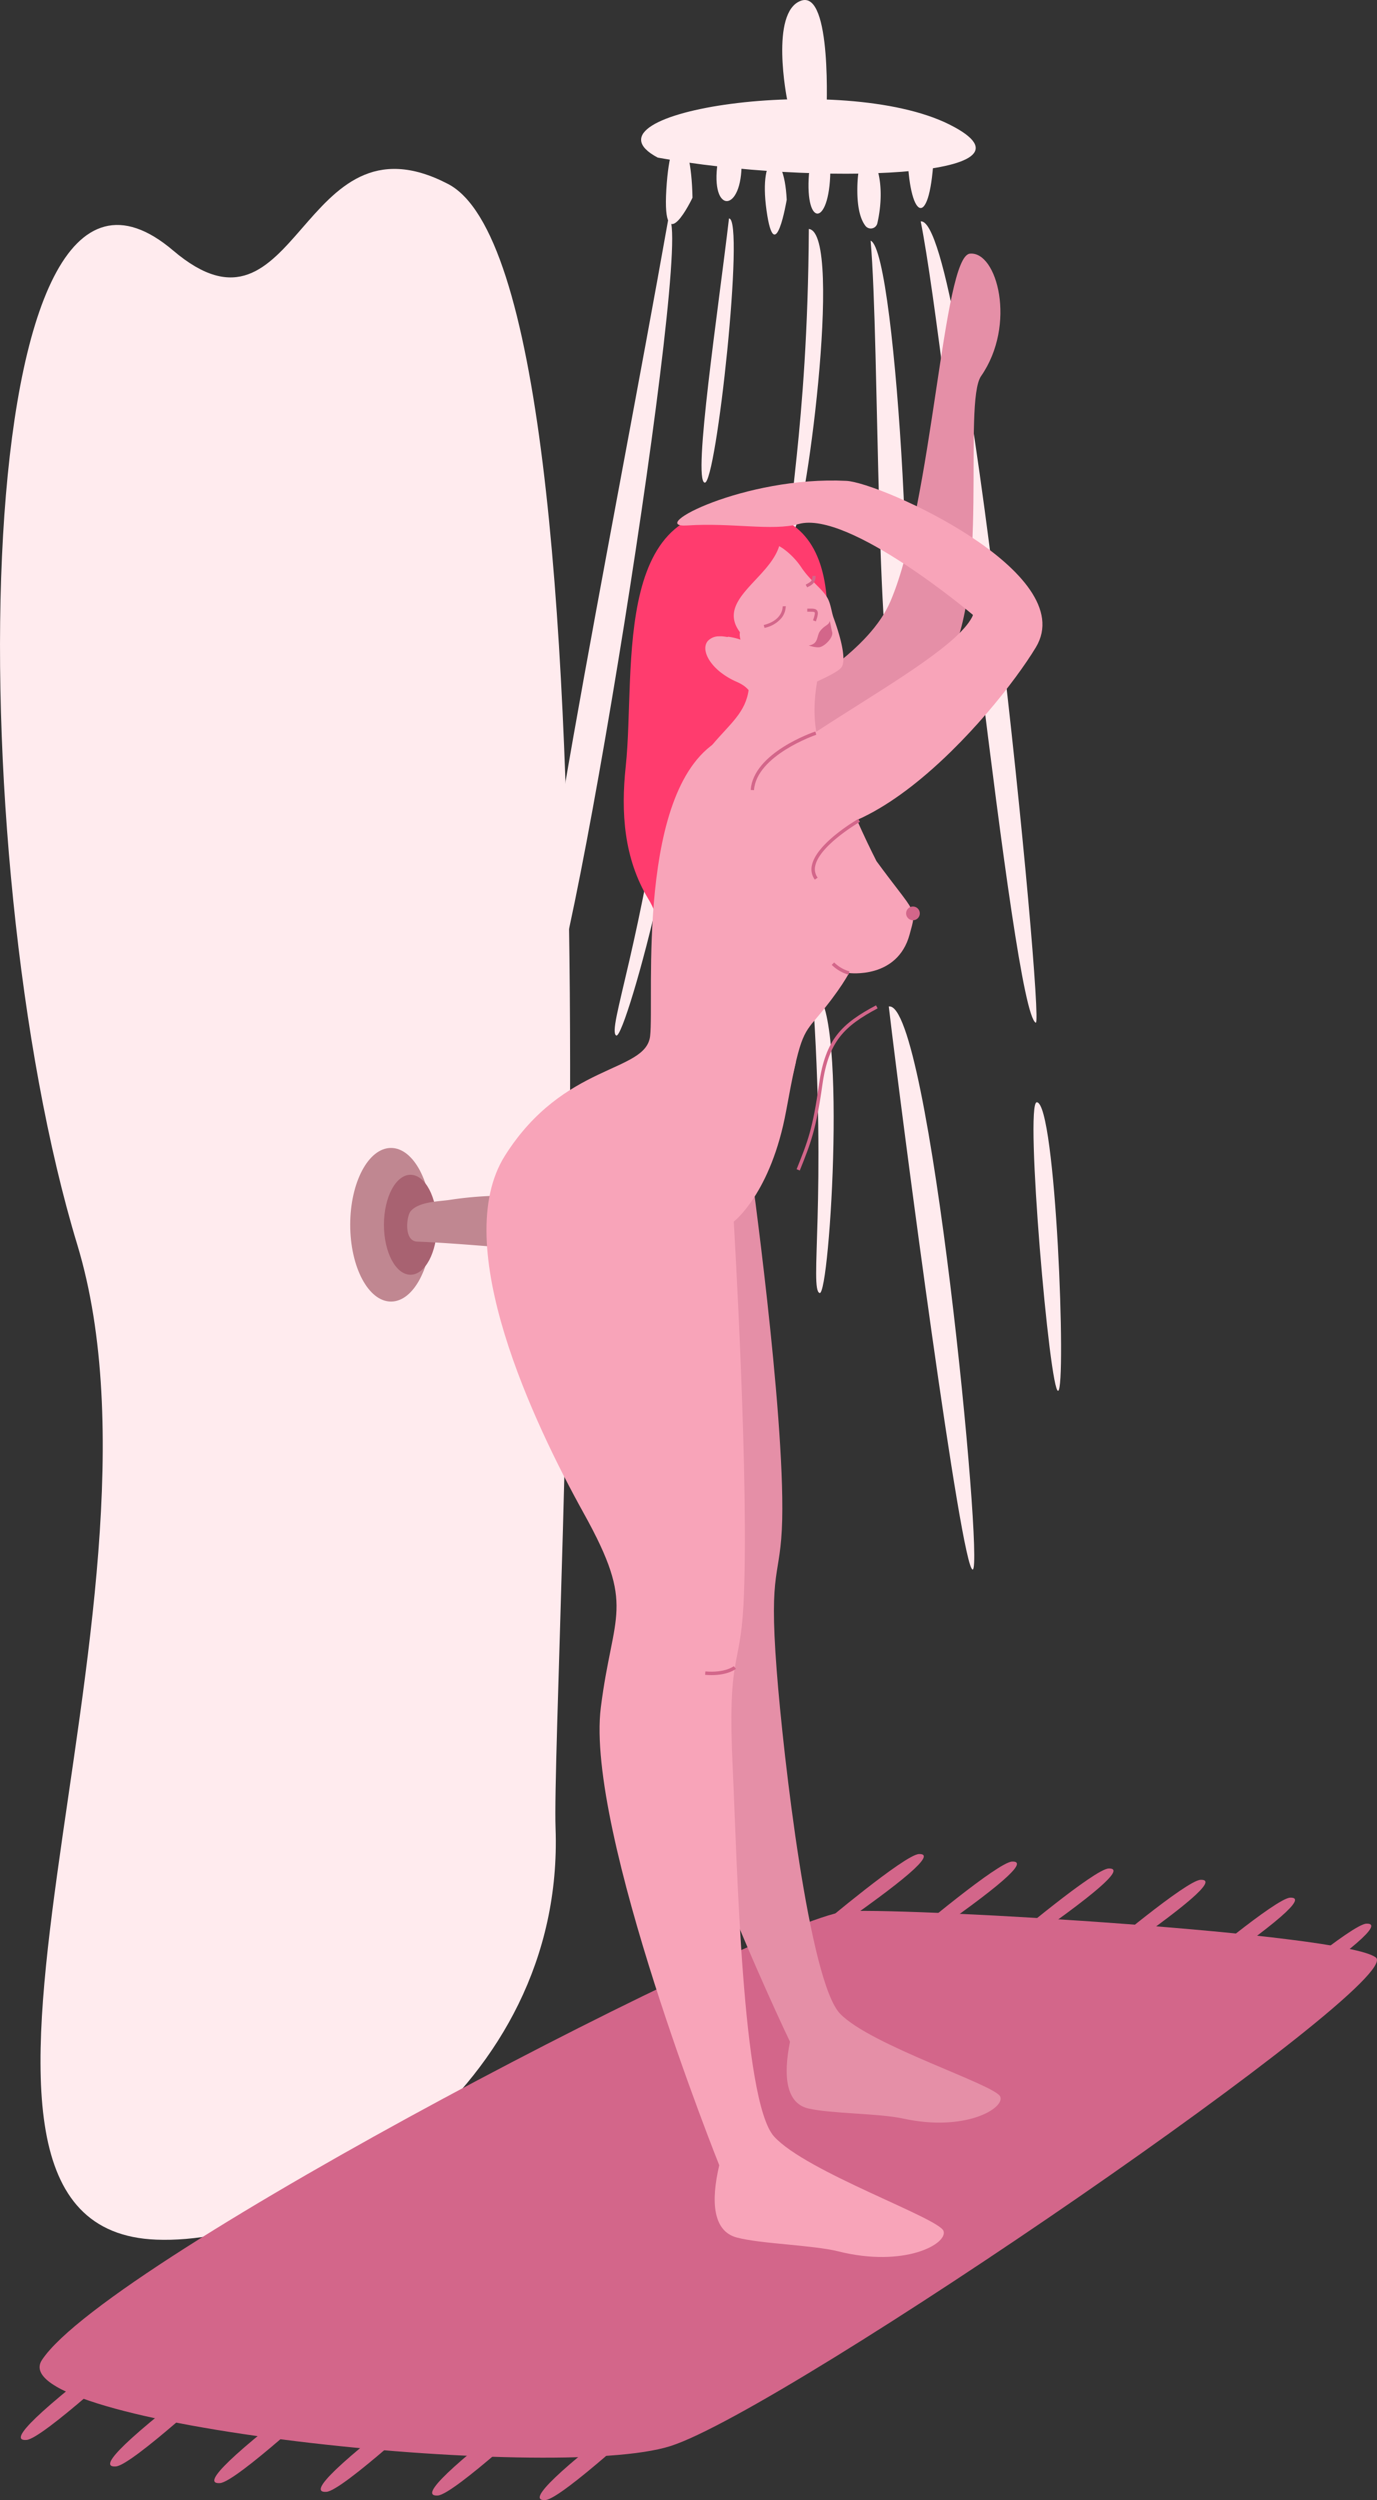 <svg xmlns="http://www.w3.org/2000/svg" viewBox="0 0 481.34 873.57"><rect x="0" y="0" width="481.34" height="873.57" fill="#333333" stroke="none"/><defs><style>.cls-1{fill:#ffebee;}.cls-2{fill:#d3668a;}.cls-3{fill:#c08791;}.cls-4{fill:#a86271;}.cls-5{fill:#e58fa7;}.cls-6{fill:#ff3c6e;}.cls-7{fill:#f8a4b9;}</style></defs><g id="&#x421;&#x43B;&#x43E;&#x439;_2" data-name="&#x421;&#x43B;&#x43E;&#x439; 2"><g id="&#x421;&#x43B;&#x43E;&#x439;_1-2" data-name="&#x421;&#x43B;&#x43E;&#x439; 1"><path class="cls-1" d="M60.53,87.54C-12.08,25.86-14.25,299,27,434.86c38.64,127.4-66.65,344,27.67,347.71,53.05,2.09,142.83-52.1,139.53-143.77-1.66-46,27.47-540.65-37.59-574.52C104.72,37.28,104.41,124.82,60.53,87.54Z"></path><path class="cls-2" d="M14.65,824.63c23.25-35.41,256.64-155.78,281.8-156.85s173,7.71,184.45,16.16S275.1,841.65,234.4,854.68-.19,847.23,14.65,824.63Z"></path><path class="cls-2" d="M39.78,822.38C8.77,846.2,3.6,853,9.29,852.55S47,822.38,47,822.38Z"></path><path class="cls-2" d="M71,831.63c-31,23.82-36.18,30.58-30.49,30.18s37.72-30.18,37.72-30.18Z"></path><path class="cls-2" d="M107.41,837.46c-31,23.82-36.17,30.57-30.49,30.17s37.72-30.17,37.72-30.17Z"></path><path class="cls-2" d="M144.62,840.5c-31,23.82-36.18,30.58-30.49,30.18s37.72-30.18,37.72-30.18Z"></path><path class="cls-2" d="M183.57,841.78c-31,23.82-36.18,30.58-30.49,30.18s37.72-30.18,37.72-30.18Z"></path><path class="cls-2" d="M221.16,843.38c-31,23.82-36.17,30.57-30.49,30.17s37.73-30.17,37.73-30.17Z"></path><path class="cls-2" d="M449.65,697.32c28.1-19.63,32.93-25.32,28-25.17s-34.25,24.93-34.25,24.93Z"></path><path class="cls-2" d="M423,688.23c28.1-19.63,32.92-25.32,28-25.16S416.75,688,416.75,688Z"></path><path class="cls-2" d="M391.69,682c28.1-19.64,32.93-25.33,28-25.17s-34.25,24.92-34.25,24.92Z"></path><path class="cls-2" d="M359.54,678.05c28.11-19.64,32.93-25.33,28-25.17s-34.25,24.92-34.25,24.92Z"></path><path class="cls-2" d="M325.79,675.62c28.11-19.63,32.93-25.32,28-25.16s-34.25,24.92-34.25,24.92Z"></path><path class="cls-2" d="M293.24,673c28.1-19.63,32.92-25.32,28-25.17S287,672.73,287,672.73Z"></path><path class="cls-1" d="M233.65,76.34C213.77,188.41,180,352.85,188.81,357.26S243.25,76.34,233.65,76.34Z"></path><path class="cls-1" d="M254.82,76.34c-3.65,31.32-12.75,91.49-8.49,92.3C250.38,169.4,260.44,76,254.82,76.34Z"></path><path class="cls-1" d="M243.48,188.33c-6.74,34.51-9.12,38.46-5.69,38S249.56,189.85,243.48,188.33Z"></path><path class="cls-1" d="M304.33,84.1c3.15,35.38,1.72,160.34,9.46,160.34S313.71,87.59,304.33,84.1Z"></path><path class="cls-1" d="M271.73,206.29C268.93,241.7,246.67,364.68,254.3,366S280.39,211.3,271.73,206.29Z"></path><path class="cls-1" d="M321.84,77.35c9.57,47.85,31.94,276.17,40.22,280C365.26,358.77,337.88,75.71,321.84,77.35Z"></path><path class="cls-1" d="M250.43,389.75c2.6,48.73-8,277.9-.36,282.83C253,674.49,266.53,390.43,250.43,389.75Z"></path><path class="cls-1" d="M362.41,385.15c-4.27,0,4.54,101.8,7.48,100.82S369.13,385.15,362.41,385.15Z"></path><path class="cls-1" d="M187.37,394.07c-2.48-.6-12.27,50.79-10.31,51.77S192.3,394.67,187.37,394.07Z"></path><path class="cls-1" d="M233.87,258.06c-9.3,71.46-21.77,101.8-18.47,103.76S246.11,261,233.87,258.06Z"></path><path class="cls-1" d="M282.73,80c-.38,72.05-9,103.7-5.48,105.24S295.24,81.4,282.73,80Z"></path><path class="cls-1" d="M284,346.44c5.07,71.88-1.12,104.1,2.5,105.36S296.6,346.89,284,346.44Z"></path><path class="cls-1" d="M310.68,351.68c4.89,41.6,25.44,197.72,29.36,196.74S324.87,349.23,310.68,351.68Z"></path><path class="cls-1" d="M282.78,60.74c-1.51,19.51,7.75,18.38,7.47-2.8S282.78,60.74,282.78,60.74Z"></path><path class="cls-1" d="M252.66,48.8c-6.8,23.44,4.06,27.22,6.19,13.61S252.66,48.8,252.66,48.8Z"></path><path class="cls-1" d="M317.2,52.81c.45,23.62,7.63,28.16,9.14,2.83S317.2,52.81,317.2,52.81Z"></path><path class="cls-1" d="M275,69.8c-.92-19.55-10-17.27-7.06,3.7S275,69.8,275,69.8Z"></path><path class="cls-1" d="M302.51,78.91a2.36,2.36,0,0,0,4.18-.92c4.89-21.67-7.3-34.46-7-10.6C299.81,73.71,301.12,77.1,302.51,78.91Z"></path><path class="cls-1" d="M242.07,69.08c-.45-23.62-7.64-28.16-9.15-2.83S242.07,69.08,242.07,69.08Z"></path><path class="cls-1" d="M229.89,55.06c-30-16,64.66-30.25,102-11.55S284.1,65,229.89,55.06Z"></path><path class="cls-1" d="M275.14,34.74S269,4.16,280,.25s8.87,39.8,8.87,39.8Z"></path><ellipse class="cls-3" cx="136.68" cy="427.95" rx="14.26" ry="26.84"></ellipse><ellipse class="cls-4" cx="143.49" cy="427.95" rx="9.28" ry="17.46"></ellipse><path class="cls-3" d="M143.57,423.19c-1.49,1.73-2.51,10.48,2.28,10.65,24.54.89,70.22,6.67,74.91,3.15,10.62-8-17.75-16.59-21.89-17.31a129.57,129.57,0,0,0-41.64-.43C153.49,419.82,146.43,419.84,143.57,423.19Z"></path><path class="cls-5" d="M231.74,276.84C220.45,265,297,243.33,311.23,210.18c14.87-34.59,18.3-120.6,27.8-121.55s16.4,24.77,3.92,42.78c-6.45,9.3,3.21,75.21-11.8,100C317.84,253.47,261.68,308.2,231.74,276.84Z"></path><path class="cls-6" d="M267,179.35c-54.27-10.51-44.59,54.17-48.27,88.41-1.73,16.11-.65,32.23,7.93,46.4,4,6.53,1,7.86,10.37,4.43s51.86-79.72,52.18-102.11C289.46,197.1,283.71,182.59,267,179.35Z"></path><path class="cls-5" d="M278.24,370.94c-5.83,26.67-15.95,35.86-15.95,35.86s12,85.81,11.13,124.16c-.5,21-4.76,15.84-1.92,52.72,2.32,30.18,11.37,108.75,22.16,119.94s54.45,24.88,56,29-12.37,12.35-33.94,7.64c-8.43-1.85-25.51-1.69-33.24-3.55s-8.76-11.36-6.33-23.29c0,0-51.88-107.78-48.05-148,3-31.21,10.54-32.75-7.33-62.79-17.06-28.7-34-81.29-20.42-80.2,35.77,2.87,39.21-58.33,40.25-70.45"></path><path class="cls-7" d="M306.38,300.9c14.06,19.18,14.19,16,11.58,25.63-4.27,15.7-21.19,13.46-21.19,13.46s-2.8,5.63-11.12,15.46c-5.16,6.1-6.14,7-10.83,32.62-5.29,28.88-18.33,38.78-18.33,38.78s5.57,93,3.38,134.18c-1.21,22.57-5.63,16.86-3.75,56.59,1.53,32.51,3.24,116.56,14.48,128.93s57.72,28.48,59.22,33-13.7,12.88-36.73,7.12c-9-2.25-27.36-2.62-35.61-4.87s-9.06-12.5-6.06-25.24c0,0-46.81-116.8-41.4-159.91,4.19-33.45,12.37-34.85-5.87-67.71-17.43-31.39-47.3-94-27.63-125.15C197.13,371.16,225.76,375,227.26,362s-5.35-87.88,25.13-103.87,44.73,15.66,44.23,19.16S306.38,300.9,306.38,300.9Z"></path><path class="cls-7" d="M261.74,281.44c-11.87-12.44,70.69-48.24,78.4-66.55,0,0-43.38-36.68-60.94-31.8-9.19,2.55-23.44-.53-38.91.51-14.91,1,19.83-17.36,55.57-15.58,11.89.6,82,32,66.24,58.16C348.11,249.33,293.22,314.42,261.74,281.44Z"></path><path class="cls-7" d="M240.29,274.12c10.74-24.23,28.43-21.44,18.83-49.67-5.14-15.1,27.28,10.16,27.28,10.16s-6.55,23.54,6.2,35.56c9.92,9.36-27.74,26.58-27.74,26.58"></path><path class="cls-7" d="M262.86,248.74c.51.09,1,.18,1.54.25a28.47,28.47,0,0,0,14.33-1.38c1.51-.57-.13-5.85,1.16-6.66,2.7-1.72,12.3-5.32,14.21-7.73,1.44-1.81.82-7.68-2.72-17.38-.72-2-1-5-2.19-7-1.91-3.24-5.46-5.46-8.8-10.17a26,26,0,0,0-6.66-7c-.45-.3-.9-.58-1.36-.86-1.36,4.4-4.89,8.18-8.33,11.85-5.21,5.58-10.15,10.85-6,17.35l.05.1a37,37,0,0,1,2.76,4.59c-.43-.13-1-.37-1.55-.58A22.66,22.66,0,0,0,253,222.4a8.33,8.33,0,0,0-1.58-.06,5.26,5.26,0,0,0-4.07,1.71,3.66,3.66,0,0,0-.73,1.64c-.47,2.51,1.35,6.09,5.19,9.16a25.9,25.9,0,0,0,5.66,3.37c3.78,1.67,5.24,3.63,5.55,6.28A16.56,16.56,0,0,1,262.86,248.74Z"></path><path class="cls-7" d="M262,257.34c.49,0,1,0,1.45,0,18.19,0,19.23-5.53,19.23-5.53l-.5-7.89-4.83-6.41-14.3-19-2.53,1.17-1.32.62a.73.73,0,0,0,.05.09,35.34,35.34,0,0,1,2.55,4.25c-.4-.12-1-.34-1.43-.54a21.24,21.24,0,0,0-5.84-1.62L251.38,224l.05.24,1.54,7.4.5,2.39a24.37,24.37,0,0,0,5.23,3.13c3.5,1.54,4.85,3.35,5.14,5.8a15.32,15.32,0,0,1-.18,3.92c-.14,1-.35,2.09-.56,3.27A72.05,72.05,0,0,0,262,257.34Z"></path><path class="cls-2" d="M273.12,216a6.72,6.72,0,0,0,1.54-4.2l-1.08.07c0,.2.19,4.8-6.61,6.52l.27,1A10.43,10.43,0,0,0,273.12,216Z"></path><path class="cls-2" d="M284.38,203.72a4.11,4.11,0,0,0,.73-2.45l-1.08-.05c-.09,1.8-.53,2-1.84,2.76l-.56.31.54.94.54-.3A5.14,5.14,0,0,0,284.38,203.72Z"></path><path class="cls-2" d="M285.21,217.12c.76-2.17.86-3.17.4-3.81s-1.38-.67-2.63-.65h-.79v1.08H283c.82,0,1.58,0,1.74.2s.15.84-.54,2.83Z"></path><path class="cls-2" d="M290,217c-.25,1.57-1.62,1.25-3.37,3.56-1.25,1.64-.36,4.41-3.94,5,0,0,2.71.9,4,.54,1.93-.54,4.77-3.6,4.18-5.32-.23-.66-.56-3.08-.84-3.74"></path><path class="cls-2" d="M296.63,340.57l.28-1.16a12.74,12.74,0,0,1-5.33-3.11l-.84.84A13.69,13.69,0,0,0,296.63,340.57Z"></path><path class="cls-2" d="M284.82,307.36l1-.69a5,5,0,0,1-.84-4.16c1.55-7.2,15.48-15.27,15.62-15.35l-.59-1c-.59.34-14.53,8.42-16.19,16.13A6.13,6.13,0,0,0,284.82,307.36Z"></path><path class="cls-2" d="M263.56,276.1c.88-12.18,21.57-19.3,21.78-19.37L285,255.6c-.89.3-21.65,7.45-22.59,20.41Z"></path><circle class="cls-2" cx="319.13" cy="319.15" r="2.4"></circle><path class="cls-2" d="M279.57,409c3.89-9.72,5.66-14.15,7.93-30.12,2.14-15.06,7.68-20.36,19.28-26.55l-.56-1.05c-12,6.39-17.68,11.86-19.9,27.43-2.25,15.83-3.89,19.93-7.86,29.84Z"></path><path class="cls-2" d="M248.73,585.31c5.81,0,8.41-2.09,8.53-2.19l-.76-.92s-3.06,2.41-9.93,1.82l-.1,1.19C247.27,585.28,248,585.31,248.73,585.31Z"></path></g></g></svg>